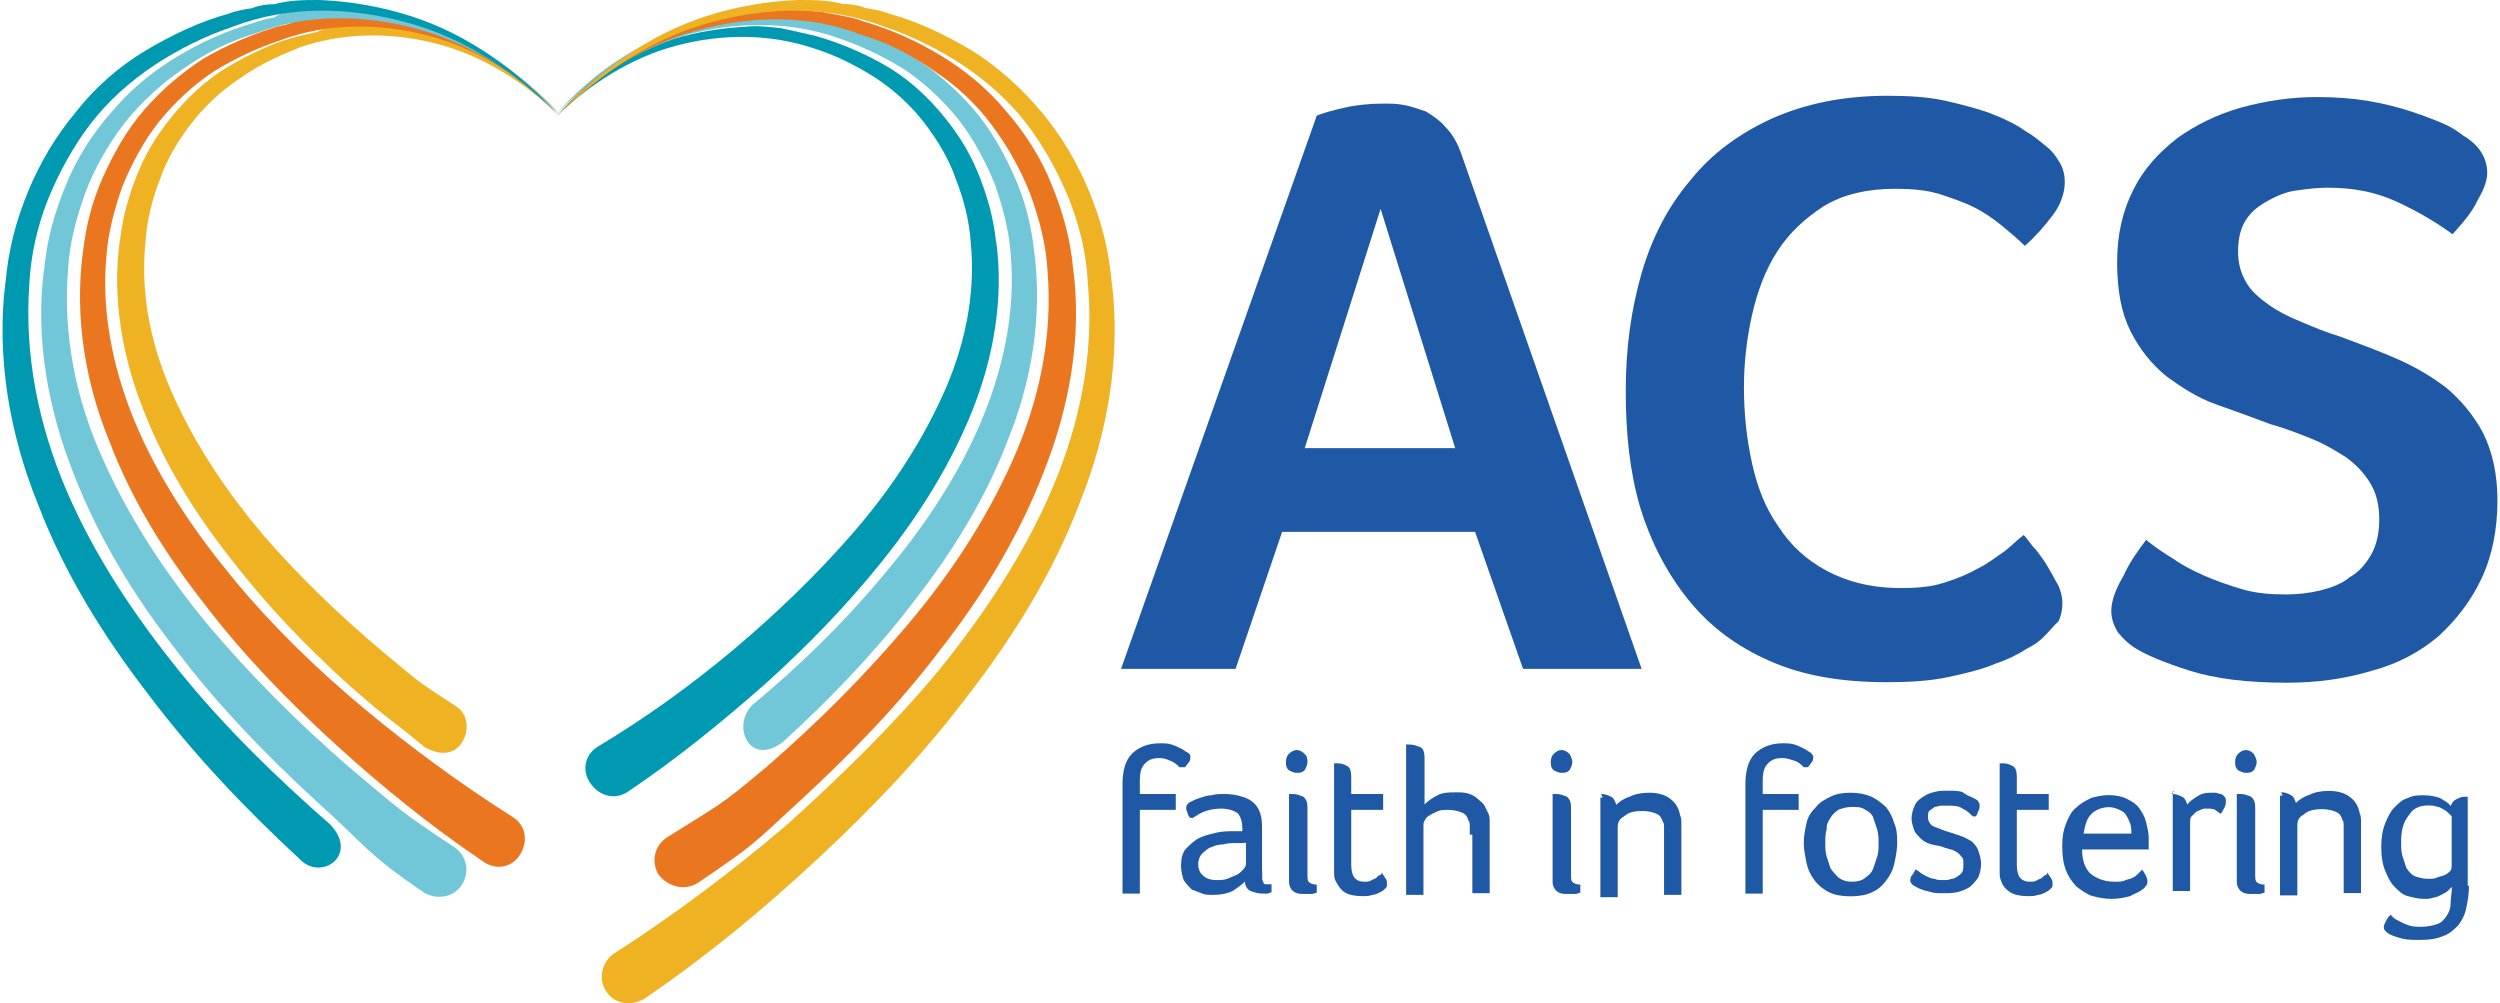 <?xml version="1.0" encoding="utf-8"?>
<!-- Generator: Adobe Illustrator 25.0.1, SVG Export Plug-In . SVG Version: 6.00 Build 0)  -->
<svg version="1.1" id="Layer_1" xmlns="http://www.w3.org/2000/svg" xmlns:xlink="http://www.w3.org/1999/xlink" x="0px" y="0px"
	 width="137.06px" height="55px" viewBox="0 0 137.06 55" style="enable-background:new 0 0 137.06 55;" xml:space="preserve">
<style type="text/css">
	.st0{fill:#1F58A5;}
	.st1{fill:#EEB222;}
	.st2{fill:#EA7720;}
	.st3{fill:#71C7D7;}
	.st4{fill:#0099B2;}
</style>
<g>
	<path class="st0" d="M83.5,36.67l-2.63-7.51H70.29l-2.55,7.51h-6.28L72.19,6.34c0.36-0.15,0.88-0.29,1.53-0.44
		c0.66-0.15,1.39-0.22,2.12-0.22c0.36,0,0.73,0,1.09,0.07c0.44,0.07,0.8,0.22,1.24,0.36c0.36,0.22,0.8,0.51,1.09,0.87
		c0.36,0.36,0.66,0.87,0.88,1.53L90,36.67H83.5z M75.69,11.45l-4.16,13.12h8.25L75.69,11.45z"/>
	<path class="st0" d="M112.04,34.92c-0.22,0.22-0.51,0.44-0.95,0.66c-0.44,0.29-1.02,0.58-1.68,0.8c-0.66,0.29-1.53,0.51-2.55,0.73
		c-1.02,0.22-2.12,0.29-3.43,0.29c-2.48,0-4.6-0.36-6.42-1.17c-1.82-0.8-3.28-1.9-4.45-3.35c-1.17-1.46-2.04-3.13-2.63-5.03
		c-0.58-1.97-0.8-4.08-0.8-6.42s0.29-4.45,0.88-6.49c0.58-1.97,1.46-3.65,2.7-5.1c1.17-1.46,2.7-2.55,4.45-3.35
		c1.82-0.8,3.87-1.24,6.35-1.24c1.17,0,2.26,0.07,3.21,0.29c0.95,0.22,1.82,0.44,2.55,0.73c0.73,0.29,1.31,0.58,1.82,0.95
		c0.51,0.29,0.8,0.58,1.09,0.8c0.29,0.22,0.51,0.51,0.73,0.87c0.22,0.36,0.29,0.73,0.29,1.09c0,0.58-0.22,1.24-0.66,1.82
		c-0.44,0.58-0.95,1.17-1.53,1.68c-0.36-0.36-0.8-0.73-1.24-1.09s-0.95-0.73-1.53-1.02c-0.58-0.29-1.24-0.51-1.9-0.73
		c-0.73-0.22-1.53-0.29-2.41-0.29c-1.53,0-2.85,0.29-3.94,0.95c-1.02,0.66-1.9,1.46-2.55,2.48c-0.66,1.02-1.09,2.19-1.39,3.5
		c-0.29,1.31-0.44,2.62-0.44,3.94c0,1.46,0.15,2.84,0.44,4.16c0.29,1.31,0.73,2.48,1.46,3.5c0.66,1.02,1.53,1.82,2.63,2.41
		c1.09,0.58,2.41,0.95,4.09,0.95c0.88,0,1.68-0.07,2.34-0.29c0.73-0.22,1.39-0.51,1.9-0.8c0.58-0.29,1.02-0.66,1.46-0.95
		c0.44-0.36,0.73-0.66,1.02-0.87c0.22,0.22,0.36,0.51,0.66,0.8c0.22,0.29,0.51,0.66,0.66,0.95c0.22,0.36,0.36,0.66,0.58,1.02
		c0.15,0.36,0.22,0.66,0.22,0.95c0,0.36-0.07,0.73-0.22,1.02C112.62,34.27,112.4,34.56,112.04,34.92z"/>
	<path class="st0" d="M117.66,29.6c0.44,0.36,0.88,0.66,1.46,1.02c0.51,0.36,1.09,0.66,1.75,0.95c0.66,0.29,1.31,0.51,2.04,0.73
		c0.73,0.22,1.53,0.29,2.41,0.29c0.66,0,1.24-0.07,1.9-0.22c0.58-0.15,1.17-0.36,1.61-0.73c0.51-0.29,0.88-0.73,1.17-1.24
		c0.29-0.51,0.44-1.17,0.44-1.9c0-0.8-0.15-1.46-0.51-2.04s-0.8-1.02-1.31-1.39c-0.58-0.36-1.17-0.73-1.9-1.02
		c-0.73-0.29-1.46-0.58-2.26-0.8c-0.95-0.36-1.97-0.73-2.99-1.09c-1.02-0.36-1.9-0.95-2.7-1.53c-0.8-0.66-1.46-1.46-1.97-2.48
		c-0.51-1.02-0.73-2.26-0.73-3.79c0-1.46,0.29-2.77,0.88-3.94c0.58-1.17,1.39-2.04,2.41-2.84c1.02-0.73,2.19-1.31,3.5-1.68
		c1.31-0.36,2.7-0.58,4.16-0.58c1.02,0,1.97,0.07,2.85,0.22c0.88,0.15,1.68,0.36,2.34,0.58c0.66,0.22,1.24,0.44,1.75,0.66
		c0.51,0.22,0.8,0.44,1.09,0.66c0.88,0.51,1.31,1.24,1.31,2.04c0,0.36-0.15,0.87-0.51,1.46c-0.29,0.66-0.8,1.24-1.39,1.9
		c-0.8-0.58-1.75-1.17-2.99-1.75c-1.24-0.58-2.48-0.8-3.87-0.8c-0.58,0-1.09,0.07-1.68,0.15c-0.58,0.07-1.09,0.29-1.61,0.58
		c-0.51,0.29-0.88,0.58-1.17,1.02c-0.29,0.44-0.44,1.02-0.44,1.75c0,0.66,0.15,1.17,0.44,1.68c0.29,0.51,0.73,0.87,1.24,1.24
		c0.51,0.36,1.09,0.66,1.82,0.95c0.66,0.29,1.39,0.58,2.12,0.8c0.95,0.36,1.97,0.73,2.99,1.17c1.02,0.44,1.9,0.95,2.77,1.6
		c0.8,0.66,1.53,1.53,2.04,2.48c0.51,1.02,0.8,2.26,0.8,3.72c0,1.6-0.29,3.06-0.88,4.3c-0.58,1.24-1.39,2.26-2.34,3.14
		c-1.02,0.87-2.26,1.53-3.65,1.9c-1.46,0.44-2.99,0.66-4.67,0.66c-2.19,0-3.94-0.22-5.33-0.66c-1.39-0.44-2.41-0.87-2.99-1.24
		c-0.36-0.22-0.66-0.51-0.95-0.87c-0.22-0.36-0.36-0.73-0.36-1.17c0-0.51,0.22-1.17,0.66-1.9C116.71,30.91,117.15,30.26,117.66,29.6
		z"/>
	<path class="st1" d="M23.29,40.97c-2.19-1.82-1.68-1.24-4.09-3.35c-2.34-2.11-4.53-4.37-6.5-6.93c-1.97-2.48-3.65-5.18-4.82-8.17
		c-1.17-2.92-1.75-6.2-1.31-9.33v0.07c0.15-1.39,0.51-2.62,1.02-3.86c0.51-1.24,1.24-2.33,2.12-3.35c0.88-1.02,1.9-1.9,3.07-2.55
		c1.17-0.66,2.41-1.24,3.65-1.53c0.29-0.07,0.66-0.15,0.95-0.22c0.29-0.15,0.66-0.22,0.95-0.29c0.66-0.07,1.31-0.15,1.97-0.07
		c1.31,0.07,2.63,0.29,3.87,0.66c2.48,0.8,4.67,2.33,6.42,4.23c-1.82-1.75-4.09-3.21-6.57-3.86c-2.48-0.66-5.11-0.66-7.52,0.15
		c-1.09,0.44-2.26,0.95-3.28,1.68c-1.02,0.66-1.97,1.53-2.7,2.48C9.79,7.66,9.13,8.75,8.77,9.84c-0.44,1.09-0.73,2.33-0.8,3.5
		c-0.29,2.92,0.36,5.83,1.61,8.53c1.24,2.7,2.92,5.18,4.89,7.51c1.97,2.26,4.16,4.37,6.5,6.34c2.34,1.97,2.04,1.68,4.01,2.99
		c0.73,0.44,0.73,1.39,0.36,1.97C24.9,41.41,24.09,41.41,23.29,40.97C23.36,40.97,23.36,40.97,23.29,40.97z"/>
	<path class="st2" d="M26.5,47.24c-2.92-1.97-5.62-4.16-8.17-6.49c-2.55-2.33-4.96-4.81-7.08-7.58c-2.12-2.7-4.01-5.69-5.25-8.97
		C4.68,21,4.09,17.42,4.53,13.93V14c0.15-1.53,0.51-2.92,1.09-4.23c0.58-1.31,1.31-2.62,2.26-3.72c0.95-1.09,2.04-2.04,3.28-2.84
		c1.24-0.73,2.63-1.31,4.01-1.75c0.36-0.07,0.73-0.15,1.02-0.29c0.36-0.07,0.73-0.15,1.09-0.22c0.73-0.07,1.46-0.15,2.19-0.07
		c1.46,0.07,2.85,0.29,4.23,0.73c2.7,0.87,5.11,2.62,7.01,4.67c-1.97-1.97-4.45-3.57-7.15-4.3c-2.7-0.73-5.62-0.73-8.17,0.22
		c-1.31,0.44-2.55,1.02-3.72,1.75c-1.09,0.73-2.12,1.68-2.99,2.77c-0.8,1.02-1.46,2.26-1.97,3.5c-0.44,1.24-0.8,2.62-0.88,3.86
		c-0.29,3.21,0.44,6.49,1.75,9.48c1.31,2.99,3.21,5.76,5.33,8.31c2.12,2.55,4.53,4.88,7.08,7s5.33,4.16,8.1,5.91
		c0.73,0.44,0.88,1.31,0.44,2.04C28.11,47.54,27.23,47.75,26.5,47.24z"/>
	<path class="st3" d="M23.22,48.92c-3.21-2.19-3.07-2.48-5.84-4.96c-2.77-2.55-5.4-5.25-7.66-8.24c-2.34-2.99-4.31-6.2-5.69-9.77
		c-1.39-3.5-2.12-7.44-1.61-11.23v0.07c0.15-1.68,0.58-3.14,1.17-4.59C4.17,8.75,5.04,7.36,6.07,6.2c1.02-1.24,2.26-2.26,3.58-3.06
		c1.31-0.8,2.77-1.46,4.31-1.9c0.36-0.15,0.73-0.22,1.09-0.29c0.29-0.22,0.73-0.29,1.09-0.36c0.8-0.07,1.53-0.15,2.34-0.15
		c1.53,0.07,3.14,0.29,4.6,0.8c2.99,0.95,5.55,2.84,7.59,5.03c-2.19-2.19-4.82-3.86-7.74-4.67c-2.92-0.8-6.06-0.87-8.9,0.22
		c-1.46,0.44-2.77,1.09-4.01,1.97C8.84,4.59,7.74,5.61,6.8,6.78c-0.88,1.17-1.61,2.41-2.12,3.79c-0.51,1.39-0.88,2.84-0.95,4.23
		c-0.29,3.57,0.44,7.14,1.9,10.35c1.46,3.28,3.43,6.27,5.77,9.11c2.34,2.77,4.89,5.32,7.66,7.73c2.77,2.33,2.85,2.48,5.84,4.45
		c0.66,0.44,0.88,1.31,0.44,2.04C24.9,49.21,23.95,49.36,23.22,48.92z"/>
	<path class="st4" d="M16.43,47.1c-2.99-2.77-5.77-5.69-8.25-8.97c-2.48-3.21-4.67-6.71-6.13-10.57c-1.53-3.79-2.26-8.02-1.75-12.1
		v0.07c0.15-1.82,0.58-3.43,1.24-5.03c0.66-1.6,1.53-3.06,2.63-4.37c1.02-1.31,2.34-2.48,3.8-3.35c1.46-0.87,2.99-1.6,4.6-2.04
		c0.36-0.15,0.8-0.22,1.24-0.29c0.36-0.15,0.8-0.22,1.24-0.22C15.85,0,16.72,0,17.52,0c1.68,0.07,3.36,0.36,4.96,0.87
		c3.21,1.02,5.98,3.06,8.17,5.47c-2.34-2.33-5.11-4.23-8.32-5.1c-3.14-0.87-6.5-0.95-9.56,0.22C11.25,1.97,9.79,2.7,8.47,3.57
		c-1.31,0.87-2.55,1.97-3.5,3.21c-0.95,1.24-1.75,2.7-2.34,4.16C2.05,12.39,1.69,14,1.61,15.53c-0.29,3.94,0.51,7.8,2.04,11.37
		c1.53,3.57,3.72,6.85,6.2,9.92c2.48,3.06,5.33,5.83,8.25,8.38C19.71,46.88,17.6,48.34,16.43,47.1z"/>
	<path class="st4" d="M34.46,43.38c2.7-1.82,5.11-3.79,7.52-5.91c2.34-2.11,4.53-4.37,6.5-6.85c1.97-2.48,3.65-5.18,4.82-8.09
		c1.17-2.92,1.75-6.2,1.31-9.33v0.07c-0.15-1.39-0.51-2.62-1.02-3.86c-0.51-1.24-1.24-2.33-2.12-3.35c-0.88-1.02-1.9-1.9-3.07-2.55
		c-1.17-0.66-2.41-1.17-3.65-1.53c-0.29-0.07-0.66-0.15-0.95-0.22c-0.29-0.07-0.66-0.15-1.02-0.22c-0.66-0.07-1.31-0.15-1.97-0.07
		c-1.31,0.07-2.63,0.29-3.87,0.66c-2.48,0.8-4.67,2.33-6.42,4.23c1.82-1.75,4.09-3.21,6.57-3.86c2.48-0.66,5.11-0.66,7.52,0.15
		c1.17,0.36,2.34,0.95,3.36,1.6c1.02,0.66,1.97,1.53,2.7,2.48c0.73,0.95,1.39,2.04,1.75,3.14c0.44,1.09,0.73,2.33,0.8,3.43
		c0.29,2.92-0.36,5.83-1.61,8.53s-2.92,5.18-4.89,7.44c-1.97,2.26-4.16,4.37-6.5,6.34c-2.34,1.97-4.89,3.79-7.44,5.32
		c-0.73,0.44-0.88,1.31-0.44,1.97C32.85,43.67,33.73,43.89,34.46,43.38C34.46,43.45,34.46,43.45,34.46,43.38z"/>
	<path class="st3" d="M42.92,40.68c2.55-2.33,4.96-4.81,7.08-7.58c2.12-2.7,4.01-5.69,5.25-8.97c1.31-3.21,1.9-6.78,1.46-10.28v0.07
		c-0.15-1.53-0.51-2.92-1.09-4.23c-0.58-1.31-1.31-2.62-2.26-3.72c-0.95-1.09-2.04-2.04-3.28-2.84c-1.24-0.73-2.63-1.31-4.01-1.75
		c-0.36-0.07-0.73-0.15-1.02-0.29c-0.36-0.07-0.73-0.15-1.09-0.22c-0.73-0.07-1.46-0.15-2.19-0.07c-1.46,0.07-2.85,0.29-4.23,0.73
		c-2.7,0.87-5.11,2.55-7.01,4.67c1.97-1.97,4.45-3.5,7.15-4.3c2.7-0.73,5.62-0.73,8.17,0.15c1.31,0.44,2.55,1.02,3.72,1.75
		c1.09,0.73,2.12,1.68,2.99,2.77c0.8,1.02,1.46,2.26,1.97,3.5c0.44,1.24,0.8,2.62,0.88,3.86c0.29,3.21-0.44,6.49-1.75,9.48
		c-1.31,2.99-3.21,5.76-5.33,8.24c-2.12,2.55-4.53,4.88-7.08,7C40.08,39.81,41.1,42.07,42.92,40.68z"/>
	<path class="st2" d="M38.25,48.41c3.21-2.19,2.85-1.97,5.62-4.52c2.77-2.55,5.4-5.25,7.66-8.24c2.34-2.99,4.31-6.2,5.69-9.77
		c1.39-3.5,2.12-7.36,1.61-11.23v0.07c-0.15-1.68-0.58-3.14-1.17-4.59c-0.58-1.46-1.46-2.84-2.48-4.01
		c-1.02-1.24-2.26-2.26-3.58-3.06c-1.31-0.8-2.77-1.46-4.31-1.9c-0.36-0.15-0.73-0.22-1.09-0.29c-0.36-0.07-0.8-0.15-1.17-0.22
		c-0.8-0.07-1.53-0.15-2.34-0.15c-1.53,0.07-3.14,0.29-4.6,0.8c-2.99,0.95-5.55,2.84-7.59,5.03c2.19-2.19,4.82-3.86,7.74-4.67
		c2.92-0.8,6.06-0.87,8.9,0.22c1.46,0.44,2.77,1.09,4.01,1.97c1.24,0.8,2.34,1.82,3.21,2.99c0.88,1.17,1.61,2.48,2.12,3.79
		c0.51,1.39,0.88,2.84,0.95,4.23c0.29,3.57-0.44,7.07-1.9,10.35s-3.43,6.27-5.77,9.04c-2.34,2.77-4.89,5.32-7.66,7.73
		c-2.77,2.33-2.55,2.04-5.55,3.94c-0.66,0.44-0.88,1.31-0.44,2.04C36.65,48.63,37.52,48.85,38.25,48.41z"/>
	<path class="st1" d="M35.33,54.75c3.43-2.33,6.5-4.88,9.49-7.66c2.99-2.77,5.77-5.69,8.25-8.97c2.48-3.21,4.67-6.71,6.13-10.57
		c1.53-3.79,2.26-8.02,1.75-12.1v0.07c-0.15-1.82-0.58-3.43-1.24-5.03c-0.66-1.6-1.53-3.06-2.63-4.37c-1.09-1.31-2.41-2.48-3.8-3.35
		c-1.46-0.87-2.99-1.6-4.6-2.04c-0.36-0.15-0.8-0.22-1.24-0.29c-0.36-0.15-0.8-0.22-1.24-0.22C45.4,0,44.53,0,43.73,0
		c-1.68,0.07-3.36,0.36-4.96,0.87c-3.21,1.02-5.98,3.06-8.17,5.47c2.34-2.33,5.11-4.23,8.32-5.1c3.14-0.87,6.5-0.95,9.56,0.22
		C50,1.97,51.46,2.7,52.78,3.57c1.31,0.87,2.55,1.97,3.5,3.21c0.95,1.24,1.75,2.7,2.34,4.16c0.58,1.46,0.95,3.06,1.02,4.59
		c0.36,3.86-0.44,7.73-1.97,11.3c-1.53,3.57-3.72,6.85-6.2,9.92c-2.55,3.06-5.4,5.83-8.32,8.46c-2.99,2.55-6.2,4.96-9.49,7.07
		c-0.66,0.44-0.88,1.39-0.44,2.04C33.65,55.05,34.6,55.19,35.33,54.75z"/>
	<path class="st0" d="M64.67,42.07c-0.15-0.15-0.29-0.29-0.51-0.36c-0.15-0.07-0.36-0.15-0.58-0.15c-0.36,0-0.58,0.07-0.8,0.29
		c-0.22,0.22-0.29,0.51-0.29,0.95v0.73h1.97v0.87h-1.97v4.59h-0.95v-5.98c0-0.73,0.15-1.31,0.51-1.68c0.36-0.36,0.88-0.58,1.53-0.58
		c0.22,0,0.44,0,0.66,0.07c0.22,0.07,0.36,0.15,0.51,0.22c0.15,0.07,0.22,0.15,0.36,0.22s0.15,0.15,0.15,0.22
		c0,0.07,0,0.22-0.07,0.29c-0.07,0.07-0.15,0.22-0.22,0.29H64.67z"/>
	<path class="st0" d="M69.2,47.75c0,0.22,0,0.36,0,0.44c0,0.07,0.07,0.15,0.07,0.22c0.07,0.07,0.07,0.07,0.15,0.07s0.15,0,0.29,0
		v0.44c-0.07,0-0.15,0.07-0.22,0.07s-0.22,0-0.29,0c-0.22,0-0.44-0.07-0.66-0.15c-0.15-0.07-0.29-0.29-0.29-0.51
		c-0.22,0.22-0.44,0.36-0.66,0.51c-0.29,0.15-0.66,0.22-1.09,0.22c-0.22,0-0.44,0-0.58-0.07c-0.22-0.07-0.36-0.15-0.58-0.22
		c-0.15-0.15-0.29-0.29-0.44-0.51c-0.07-0.22-0.15-0.44-0.15-0.8c0-0.36,0.07-0.73,0.29-0.95c0.22-0.22,0.44-0.44,0.73-0.58
		s0.66-0.22,0.95-0.29c0.36-0.07,0.66-0.07,0.95-0.07c0.07,0,0.15,0,0.22,0c0.07,0,0.15,0,0.22,0v-0.15c0-0.36-0.07-0.58-0.22-0.8
		c-0.15-0.15-0.51-0.29-0.95-0.29c-0.36,0-0.66,0.07-0.88,0.15c-0.22,0.07-0.44,0.22-0.66,0.36h-0.15
		c-0.07-0.07-0.15-0.22-0.15-0.29c-0.07-0.15-0.07-0.22-0.07-0.29c0-0.07,0.07-0.22,0.22-0.29c0.15-0.07,0.29-0.15,0.51-0.22
		c0.22-0.07,0.44-0.15,0.66-0.15c0.22-0.07,0.44-0.07,0.73-0.07c0.36,0,0.73,0.07,0.95,0.15c0.29,0.07,0.51,0.22,0.66,0.36
		c0.15,0.15,0.29,0.36,0.36,0.66c0.07,0.22,0.07,0.51,0.07,0.87V47.75z M68.17,46.22h-0.36c-0.22,0-0.51,0-0.73,0.07
		c-0.22,0-0.51,0.07-0.66,0.15c-0.22,0.07-0.36,0.22-0.51,0.36c-0.15,0.15-0.22,0.36-0.22,0.58c0,0.22,0.07,0.44,0.22,0.58
		c0.15,0.15,0.36,0.29,0.8,0.29c0.22,0,0.36,0,0.58-0.07c0.15-0.07,0.36-0.15,0.51-0.22c0.15-0.07,0.22-0.15,0.36-0.29
		c0.07-0.07,0.15-0.22,0.15-0.29v-1.17H68.17z"/>
	<path class="st0" d="M71.68,41.78c0,0.15-0.07,0.29-0.15,0.44c-0.15,0.15-0.29,0.15-0.44,0.15s-0.29-0.07-0.44-0.15
		c-0.15-0.15-0.15-0.29-0.15-0.44c0-0.22,0.07-0.36,0.15-0.44c0.15-0.15,0.29-0.22,0.44-0.22s0.29,0.07,0.44,0.22
		C71.68,41.48,71.68,41.63,71.68,41.78z M70.66,43.53c0.07,0,0.07,0,0.15,0h0.07c0.22,0,0.36,0.07,0.58,0.15
		c0.15,0.15,0.22,0.29,0.22,0.58v3.65c0,0.22,0,0.36,0.07,0.44c0.07,0.07,0.22,0.15,0.44,0.15v0.44c-0.07,0-0.15,0.07-0.29,0.07
		c-0.15,0-0.22,0-0.36,0c-0.22,0-0.36,0-0.51-0.07c-0.15-0.07-0.22-0.15-0.29-0.29c-0.07-0.15-0.07-0.22-0.07-0.36
		c0-0.15,0-0.29,0-0.44V43.53z"/>
	<path class="st0" d="M73.21,48.27c-0.07-0.15-0.07-0.29-0.07-0.51c0-0.15,0-0.36,0-0.51v-5.4h0.07c0,0,0,0,0.07,0h0.07
		c0.22,0,0.36,0.07,0.51,0.15c0.15,0.07,0.22,0.29,0.22,0.58v0.95h1.75v0.87h-1.75v2.99c0,0.66,0.22,0.95,0.73,0.95
		c0.15,0,0.22,0,0.36-0.07c0.07-0.07,0.22-0.07,0.29-0.15s0.15-0.15,0.22-0.15c0.07-0.07,0.07-0.07,0.07-0.15
		c0.07,0.15,0.15,0.22,0.22,0.36c0.07,0.07,0.07,0.22,0.07,0.29c0,0.07,0,0.15-0.07,0.22c-0.07,0.07-0.15,0.15-0.29,0.22
		c-0.15,0.07-0.29,0.15-0.44,0.15c-0.15,0.07-0.36,0.07-0.58,0.07c-0.36,0-0.73-0.07-0.95-0.22C73.5,48.78,73.36,48.56,73.21,48.27z
		"/>
	<path class="st0" d="M80.58,45.79c0-0.15,0-0.29,0-0.44s0-0.29-0.07-0.36c-0.07-0.22-0.15-0.36-0.36-0.44
		c-0.15-0.07-0.44-0.15-0.73-0.15c-0.22,0-0.44,0-0.58,0.07c-0.15,0.07-0.36,0.15-0.44,0.22c-0.15,0.07-0.22,0.15-0.29,0.29
		c-0.07,0.07-0.07,0.22-0.07,0.29v3.79h-0.95v-8.24h0.07c0,0,0,0,0.07,0h0.07c0.22,0,0.36,0.07,0.58,0.15
		c0.15,0.07,0.22,0.29,0.22,0.58v2.55c0.22-0.22,0.44-0.36,0.73-0.51s0.66-0.15,0.95-0.15c0.29,0,0.51,0,0.73,0.07
		c0.22,0.07,0.36,0.15,0.51,0.29c0.15,0.15,0.29,0.22,0.36,0.36c0.07,0.15,0.15,0.29,0.22,0.44c0.07,0.15,0.07,0.29,0.07,0.51
		c0,0.22,0,0.36,0,0.58v3.28h-0.95v-3.21H80.58z"/>
	<path class="st0" d="M86.2,41.78c0,0.15-0.07,0.29-0.15,0.44c-0.15,0.15-0.29,0.15-0.44,0.15s-0.29-0.07-0.44-0.15
		c-0.15-0.15-0.15-0.29-0.15-0.44c0-0.22,0.07-0.36,0.15-0.44c0.15-0.15,0.29-0.22,0.44-0.22s0.29,0.07,0.44,0.22
		C86.13,41.48,86.2,41.63,86.2,41.78z M85.11,43.53c0.07,0,0.07,0,0.15,0h0.07c0.22,0,0.36,0.07,0.58,0.15
		c0.15,0.15,0.22,0.29,0.22,0.58v3.65c0,0.22,0,0.36,0.07,0.44c0.07,0.07,0.22,0.15,0.44,0.15v0.44c-0.07,0-0.15,0.07-0.29,0.07
		c-0.15,0-0.22,0-0.36,0c-0.22,0-0.36,0-0.51-0.07c-0.15-0.07-0.22-0.15-0.29-0.29s-0.07-0.22-0.07-0.36c0-0.15,0-0.29,0-0.44V43.53
		z"/>
	<path class="st0" d="M87.81,43.53c0.15,0,0.36,0.07,0.51,0.15c0.15,0.07,0.22,0.22,0.29,0.44c0.15-0.15,0.44-0.36,0.73-0.44
		c0.29-0.15,0.66-0.22,1.09-0.22c0.51,0,0.95,0.15,1.17,0.36c0.29,0.22,0.44,0.51,0.51,0.87c0.07,0.15,0.07,0.29,0.07,0.51
		c0,0.22,0,0.36,0,0.58v3.28h-0.95v-3.21c0-0.15,0-0.29,0-0.44c0-0.15,0-0.29-0.07-0.36c-0.07-0.22-0.15-0.36-0.36-0.44
		c-0.15-0.07-0.44-0.15-0.73-0.15c-0.44,0-0.8,0.07-1.02,0.29c-0.29,0.15-0.36,0.36-0.36,0.58v3.86h-0.95v-5.47h0.07c0,0,0,0,0.07,0
		C87.73,43.53,87.81,43.53,87.81,43.53z"/>
	<path class="st0" d="M98.9,42.07c-0.15-0.15-0.29-0.29-0.51-0.36c-0.22-0.07-0.44-0.15-0.66-0.15c-0.36,0-0.58,0.07-0.8,0.29
		c-0.22,0.22-0.29,0.51-0.29,0.95v0.73h1.97v0.87h-1.97v4.59h-0.95v-5.98c0-0.73,0.15-1.31,0.51-1.68c0.36-0.36,0.88-0.58,1.53-0.58
		c0.22,0,0.44,0,0.66,0.07c0.22,0.07,0.36,0.15,0.51,0.22c0.15,0.07,0.22,0.15,0.36,0.22c0.07,0.07,0.15,0.15,0.15,0.22
		c0,0.07,0,0.22-0.07,0.29c-0.07,0.07-0.15,0.22-0.22,0.29H98.9z"/>
	<path class="st0" d="M104.01,46.22c0,0.36-0.07,0.73-0.15,1.09c-0.07,0.36-0.22,0.66-0.44,0.95c-0.22,0.29-0.44,0.51-0.8,0.66
		c-0.29,0.15-0.73,0.22-1.17,0.22c-0.44,0-0.88-0.07-1.17-0.22c-0.29-0.15-0.58-0.36-0.8-0.66c-0.22-0.29-0.36-0.58-0.44-0.95
		c-0.07-0.36-0.15-0.73-0.15-1.09c0-0.36,0.07-0.73,0.15-1.09c0.07-0.36,0.29-0.66,0.51-0.87c0.22-0.29,0.51-0.44,0.8-0.58
		c0.29-0.15,0.66-0.22,1.09-0.22c0.44,0,0.8,0.07,1.17,0.22c0.29,0.15,0.58,0.36,0.8,0.58c0.22,0.29,0.36,0.58,0.44,0.87
		C104.01,45.49,104.01,45.86,104.01,46.22z M102.99,46.22c0-0.22,0-0.44-0.07-0.73c-0.07-0.22-0.15-0.44-0.22-0.66
		c-0.07-0.22-0.29-0.36-0.44-0.44c-0.22-0.15-0.44-0.15-0.73-0.15s-0.51,0.07-0.73,0.15c-0.22,0.15-0.36,0.29-0.44,0.44
		c-0.15,0.22-0.22,0.36-0.22,0.66c-0.07,0.22-0.07,0.44-0.07,0.73c0,0.22,0,0.51,0.07,0.73c0.07,0.22,0.15,0.44,0.22,0.66
		c0.15,0.22,0.29,0.36,0.44,0.51c0.22,0.15,0.44,0.22,0.73,0.22s0.58-0.07,0.73-0.22c0.22-0.15,0.36-0.29,0.44-0.51
		c0.07-0.22,0.15-0.44,0.22-0.66C102.99,46.73,102.99,46.52,102.99,46.22z"/>
	<path class="st0" d="M108.17,43.74c0.15,0.07,0.29,0.15,0.29,0.22c0.07,0.07,0.07,0.15,0.07,0.22c0,0.07,0,0.15-0.07,0.29
		c-0.07,0.15-0.07,0.22-0.15,0.29h-0.15c-0.15-0.15-0.29-0.29-0.58-0.44c-0.22-0.15-0.51-0.15-0.8-0.15c-0.07,0-0.22,0-0.36,0
		s-0.22,0.07-0.36,0.07c-0.07,0.07-0.22,0.15-0.29,0.22c-0.07,0.07-0.07,0.22-0.07,0.36c0,0.22,0.15,0.44,0.36,0.51
		c0.22,0.07,0.51,0.22,0.8,0.29c0.22,0.07,0.44,0.15,0.66,0.22c0.22,0.07,0.44,0.22,0.58,0.29c0.15,0.15,0.29,0.29,0.36,0.51
		c0.07,0.22,0.15,0.44,0.15,0.73c0,0.29-0.07,0.51-0.15,0.73c-0.15,0.22-0.29,0.36-0.44,0.51c-0.22,0.15-0.44,0.22-0.66,0.29
		c-0.29,0.07-0.51,0.07-0.8,0.07c-0.29,0-0.51,0-0.73-0.07c-0.22-0.07-0.36-0.07-0.51-0.15c-0.22-0.07-0.29-0.15-0.44-0.22
		c-0.07-0.07-0.15-0.15-0.15-0.22c0-0.07,0-0.22,0.07-0.29c0.07-0.07,0.15-0.22,0.22-0.36c0.07,0.07,0.15,0.07,0.22,0.15
		c0.07,0.07,0.22,0.15,0.36,0.22c0.15,0.07,0.29,0.15,0.44,0.15c0.15,0.07,0.36,0.07,0.51,0.07c0.15,0,0.29,0,0.44-0.07
		c0.15,0,0.22-0.07,0.36-0.15c0.07-0.07,0.22-0.15,0.22-0.22c0.07-0.07,0.07-0.22,0.07-0.44c0-0.22,0-0.29-0.07-0.36
		c-0.07-0.07-0.15-0.22-0.29-0.29c-0.15-0.07-0.22-0.15-0.36-0.15c-0.15-0.07-0.29-0.07-0.44-0.15c-0.22-0.07-0.44-0.07-0.66-0.15
		c-0.22-0.07-0.36-0.15-0.51-0.29c-0.15-0.15-0.29-0.29-0.36-0.44c-0.07-0.22-0.15-0.44-0.15-0.66c0-0.22,0.07-0.51,0.15-0.66
		c0.07-0.22,0.22-0.36,0.44-0.51c0.22-0.15,0.36-0.22,0.66-0.29c0.22-0.07,0.51-0.07,0.73-0.07c0.29,0,0.58,0,0.8,0.07
		C107.81,43.6,108.02,43.67,108.17,43.74z"/>
	<path class="st0" d="M109.7,48.27c-0.07-0.15-0.07-0.29-0.07-0.51c0-0.15,0-0.36,0-0.51v-5.4h0.07c0,0,0,0,0.07,0h0.07
		c0.22,0,0.36,0.07,0.51,0.15c0.15,0.07,0.22,0.29,0.22,0.58v0.95h1.75v0.87h-1.75v2.99c0,0.66,0.22,0.95,0.73,0.95
		c0.15,0,0.22,0,0.36-0.07c0.07-0.07,0.22-0.07,0.29-0.15c0.07-0.07,0.15-0.15,0.22-0.15c0.07-0.07,0.07-0.07,0.07-0.15
		c0.07,0.15,0.15,0.22,0.22,0.36c0.07,0.07,0.07,0.22,0.07,0.29c0,0.07,0,0.15-0.07,0.22c-0.07,0.07-0.15,0.15-0.29,0.22
		c-0.15,0.07-0.29,0.15-0.44,0.15c-0.15,0.07-0.36,0.07-0.58,0.07c-0.36,0-0.73-0.07-0.95-0.22
		C109.99,48.78,109.78,48.56,109.7,48.27z"/>
	<path class="st0" d="M115.91,48.34c0.22,0,0.44,0,0.58-0.07c0.15-0.07,0.29-0.07,0.44-0.15c0.15-0.07,0.22-0.15,0.29-0.22
		c0.07-0.07,0.15-0.15,0.22-0.22c0.07,0.07,0.15,0.22,0.22,0.36c0.07,0.15,0.07,0.22,0.07,0.29c0,0.07,0,0.15-0.07,0.22
		c-0.07,0.07-0.07,0.15-0.22,0.22c-0.15,0.15-0.44,0.22-0.66,0.36c-0.29,0.07-0.58,0.15-1.02,0.15c-0.36,0-0.73-0.07-1.02-0.15
		c-0.29-0.07-0.58-0.29-0.88-0.51c-0.22-0.22-0.44-0.51-0.58-0.87c-0.15-0.36-0.22-0.8-0.22-1.39c0-0.51,0.07-0.87,0.22-1.24
		c0.15-0.36,0.29-0.66,0.58-0.87c0.22-0.22,0.51-0.36,0.8-0.51c0.29-0.07,0.58-0.15,0.95-0.15s0.73,0.07,1.02,0.22
		s0.51,0.29,0.66,0.51c0.15,0.22,0.29,0.44,0.36,0.73c0.07,0.29,0.15,0.58,0.15,0.87c0,0.07,0,0.22,0,0.36c0,0.15,0,0.22,0,0.29
		h-3.65c0,0.58,0.15,1.02,0.44,1.31C114.88,48.12,115.32,48.34,115.91,48.34z M116.85,45.71c0-0.22,0-0.36-0.07-0.58
		c-0.07-0.15-0.15-0.36-0.22-0.44c-0.07-0.15-0.22-0.22-0.36-0.29c-0.15-0.07-0.36-0.15-0.58-0.15c-0.36,0-0.73,0.15-0.95,0.36
		c-0.29,0.29-0.36,0.66-0.44,1.09H116.85z"/>
	<path class="st0" d="M119.12,43.53c0.15,0,0.36,0.07,0.51,0.15c0.15,0.07,0.22,0.22,0.29,0.44c0.07-0.15,0.29-0.29,0.51-0.44
		c0.22-0.15,0.44-0.22,0.73-0.22c0.07,0,0.15,0,0.29,0c0.07,0,0.22,0.07,0.29,0.07s0.15,0.07,0.22,0.15
		c0.07,0.07,0.07,0.15,0.07,0.22c0,0.15,0,0.22-0.07,0.36c-0.07,0.15-0.15,0.29-0.22,0.36c-0.07-0.07-0.22-0.15-0.29-0.22
		c-0.15-0.07-0.29-0.07-0.44-0.07c-0.15,0-0.29,0-0.36,0.07c-0.15,0.07-0.22,0.07-0.29,0.15c-0.07,0.07-0.15,0.15-0.22,0.22
		c-0.07,0.07-0.07,0.22-0.07,0.29v3.79h-0.95v-5.47h0.07C119.04,43.53,119.04,43.53,119.12,43.53
		C119.04,43.53,119.12,43.53,119.12,43.53z"/>
	<path class="st0" d="M123.72,41.78c0,0.15-0.07,0.29-0.15,0.44c-0.15,0.15-0.29,0.15-0.44,0.15c-0.15,0-0.29-0.07-0.44-0.15
		c-0.15-0.15-0.15-0.29-0.15-0.44c0-0.22,0.07-0.36,0.15-0.44c0.15-0.15,0.29-0.22,0.44-0.22c0.15,0,0.29,0.07,0.44,0.22
		C123.64,41.48,123.72,41.63,123.72,41.78z M122.62,43.53c0.07,0,0.07,0,0.15,0h0.07c0.22,0,0.36,0.07,0.58,0.15
		c0.15,0.15,0.22,0.29,0.22,0.58v3.65c0,0.22,0,0.36,0.07,0.44c0.07,0.07,0.22,0.15,0.44,0.15v0.44c-0.07,0-0.15,0.07-0.29,0.07
		c-0.15,0-0.22,0-0.36,0c-0.22,0-0.36,0-0.51-0.07c-0.15-0.07-0.22-0.15-0.29-0.29s-0.07-0.22-0.07-0.36c0-0.15,0-0.29,0-0.44V43.53
		z"/>
</g>
<path class="st0" d="M125.07,43.43c0.15,0,0.36,0.07,0.51,0.15c0.15,0.07,0.22,0.22,0.29,0.44c0.15-0.15,0.44-0.36,0.73-0.44
	c0.29-0.15,0.66-0.22,1.09-0.22c0.51,0,0.95,0.15,1.17,0.36c0.29,0.22,0.44,0.51,0.51,0.87c0.07,0.15,0.07,0.29,0.07,0.51
	c0,0.22,0,0.36,0,0.58v3.28h-0.95v-3.21c0-0.15,0-0.29,0-0.44c0-0.15,0-0.29-0.07-0.36c-0.07-0.22-0.15-0.36-0.36-0.44
	c-0.15-0.07-0.44-0.15-0.73-0.15c-0.44,0-0.8,0.07-1.02,0.29c-0.29,0.15-0.36,0.36-0.36,0.58v3.86h-0.95v-5.47h0.07c0,0,0,0,0.07,0
	C125.07,43.43,125.07,43.43,125.07,43.43z"/>
<path class="st0" d="M135.36,48.54c0,0.44-0.07,0.87-0.15,1.24c-0.07,0.36-0.22,0.66-0.44,0.95c-0.22,0.22-0.44,0.44-0.8,0.58
	c-0.36,0.15-0.73,0.22-1.31,0.22c-0.36,0-0.66,0-0.95-0.07c-0.29-0.07-0.51-0.15-0.66-0.22c-0.15-0.07-0.22-0.15-0.29-0.22
	c-0.07-0.07-0.07-0.15-0.07-0.22c0-0.07,0.07-0.22,0.15-0.36c0.07-0.15,0.15-0.22,0.22-0.29c0,0,0.07,0.07,0.15,0.15
	c0.07,0.07,0.22,0.15,0.36,0.22c0.15,0.07,0.29,0.15,0.51,0.22c0.22,0.07,0.44,0.07,0.66,0.07c0.36,0,0.66-0.07,0.88-0.15
	c0.22-0.07,0.36-0.22,0.51-0.44c0.15-0.22,0.22-0.44,0.22-0.66c0-0.29,0.07-0.58,0.07-0.87v-0.07c-0.07,0.07-0.15,0.15-0.22,0.22
	c-0.07,0.07-0.22,0.15-0.36,0.22c-0.15,0.07-0.29,0.15-0.44,0.15c-0.15,0.07-0.36,0.07-0.51,0.07c-0.29,0-0.58-0.07-0.88-0.15
	c-0.29-0.07-0.51-0.29-0.73-0.51c-0.22-0.22-0.36-0.51-0.51-0.87c-0.15-0.36-0.22-0.8-0.22-1.31s0.07-0.95,0.22-1.31
	c0.15-0.36,0.29-0.66,0.51-0.87c0.22-0.22,0.44-0.44,0.73-0.51c0.29-0.15,0.58-0.15,0.88-0.15c0.36,0,0.66,0.07,0.88,0.15
	c0.22,0.15,0.44,0.22,0.58,0.44c0.07-0.15,0.15-0.29,0.29-0.36c0.15-0.07,0.29-0.15,0.44-0.15c0.07,0,0.07,0,0.07,0h0.07h0.07v4.88
	H135.36z M131.64,46.13c0,0.29,0,0.58,0.07,0.8c0.07,0.22,0.15,0.44,0.22,0.66c0.15,0.22,0.29,0.36,0.44,0.44
	c0.22,0.07,0.44,0.15,0.73,0.15c0.22,0,0.36,0,0.51-0.07c0.15-0.07,0.29-0.07,0.44-0.15c0.15-0.07,0.22-0.15,0.29-0.22
	c0.07-0.07,0.07-0.22,0.07-0.29v-2.7c-0.07-0.07-0.07-0.07-0.15-0.15c-0.07-0.07-0.15-0.15-0.29-0.22
	c-0.15-0.07-0.22-0.15-0.36-0.15c-0.15-0.07-0.29-0.07-0.51-0.07c-0.44,0-0.8,0.15-1.02,0.51
	C131.78,45.04,131.64,45.47,131.64,46.13z"/>
</svg>
